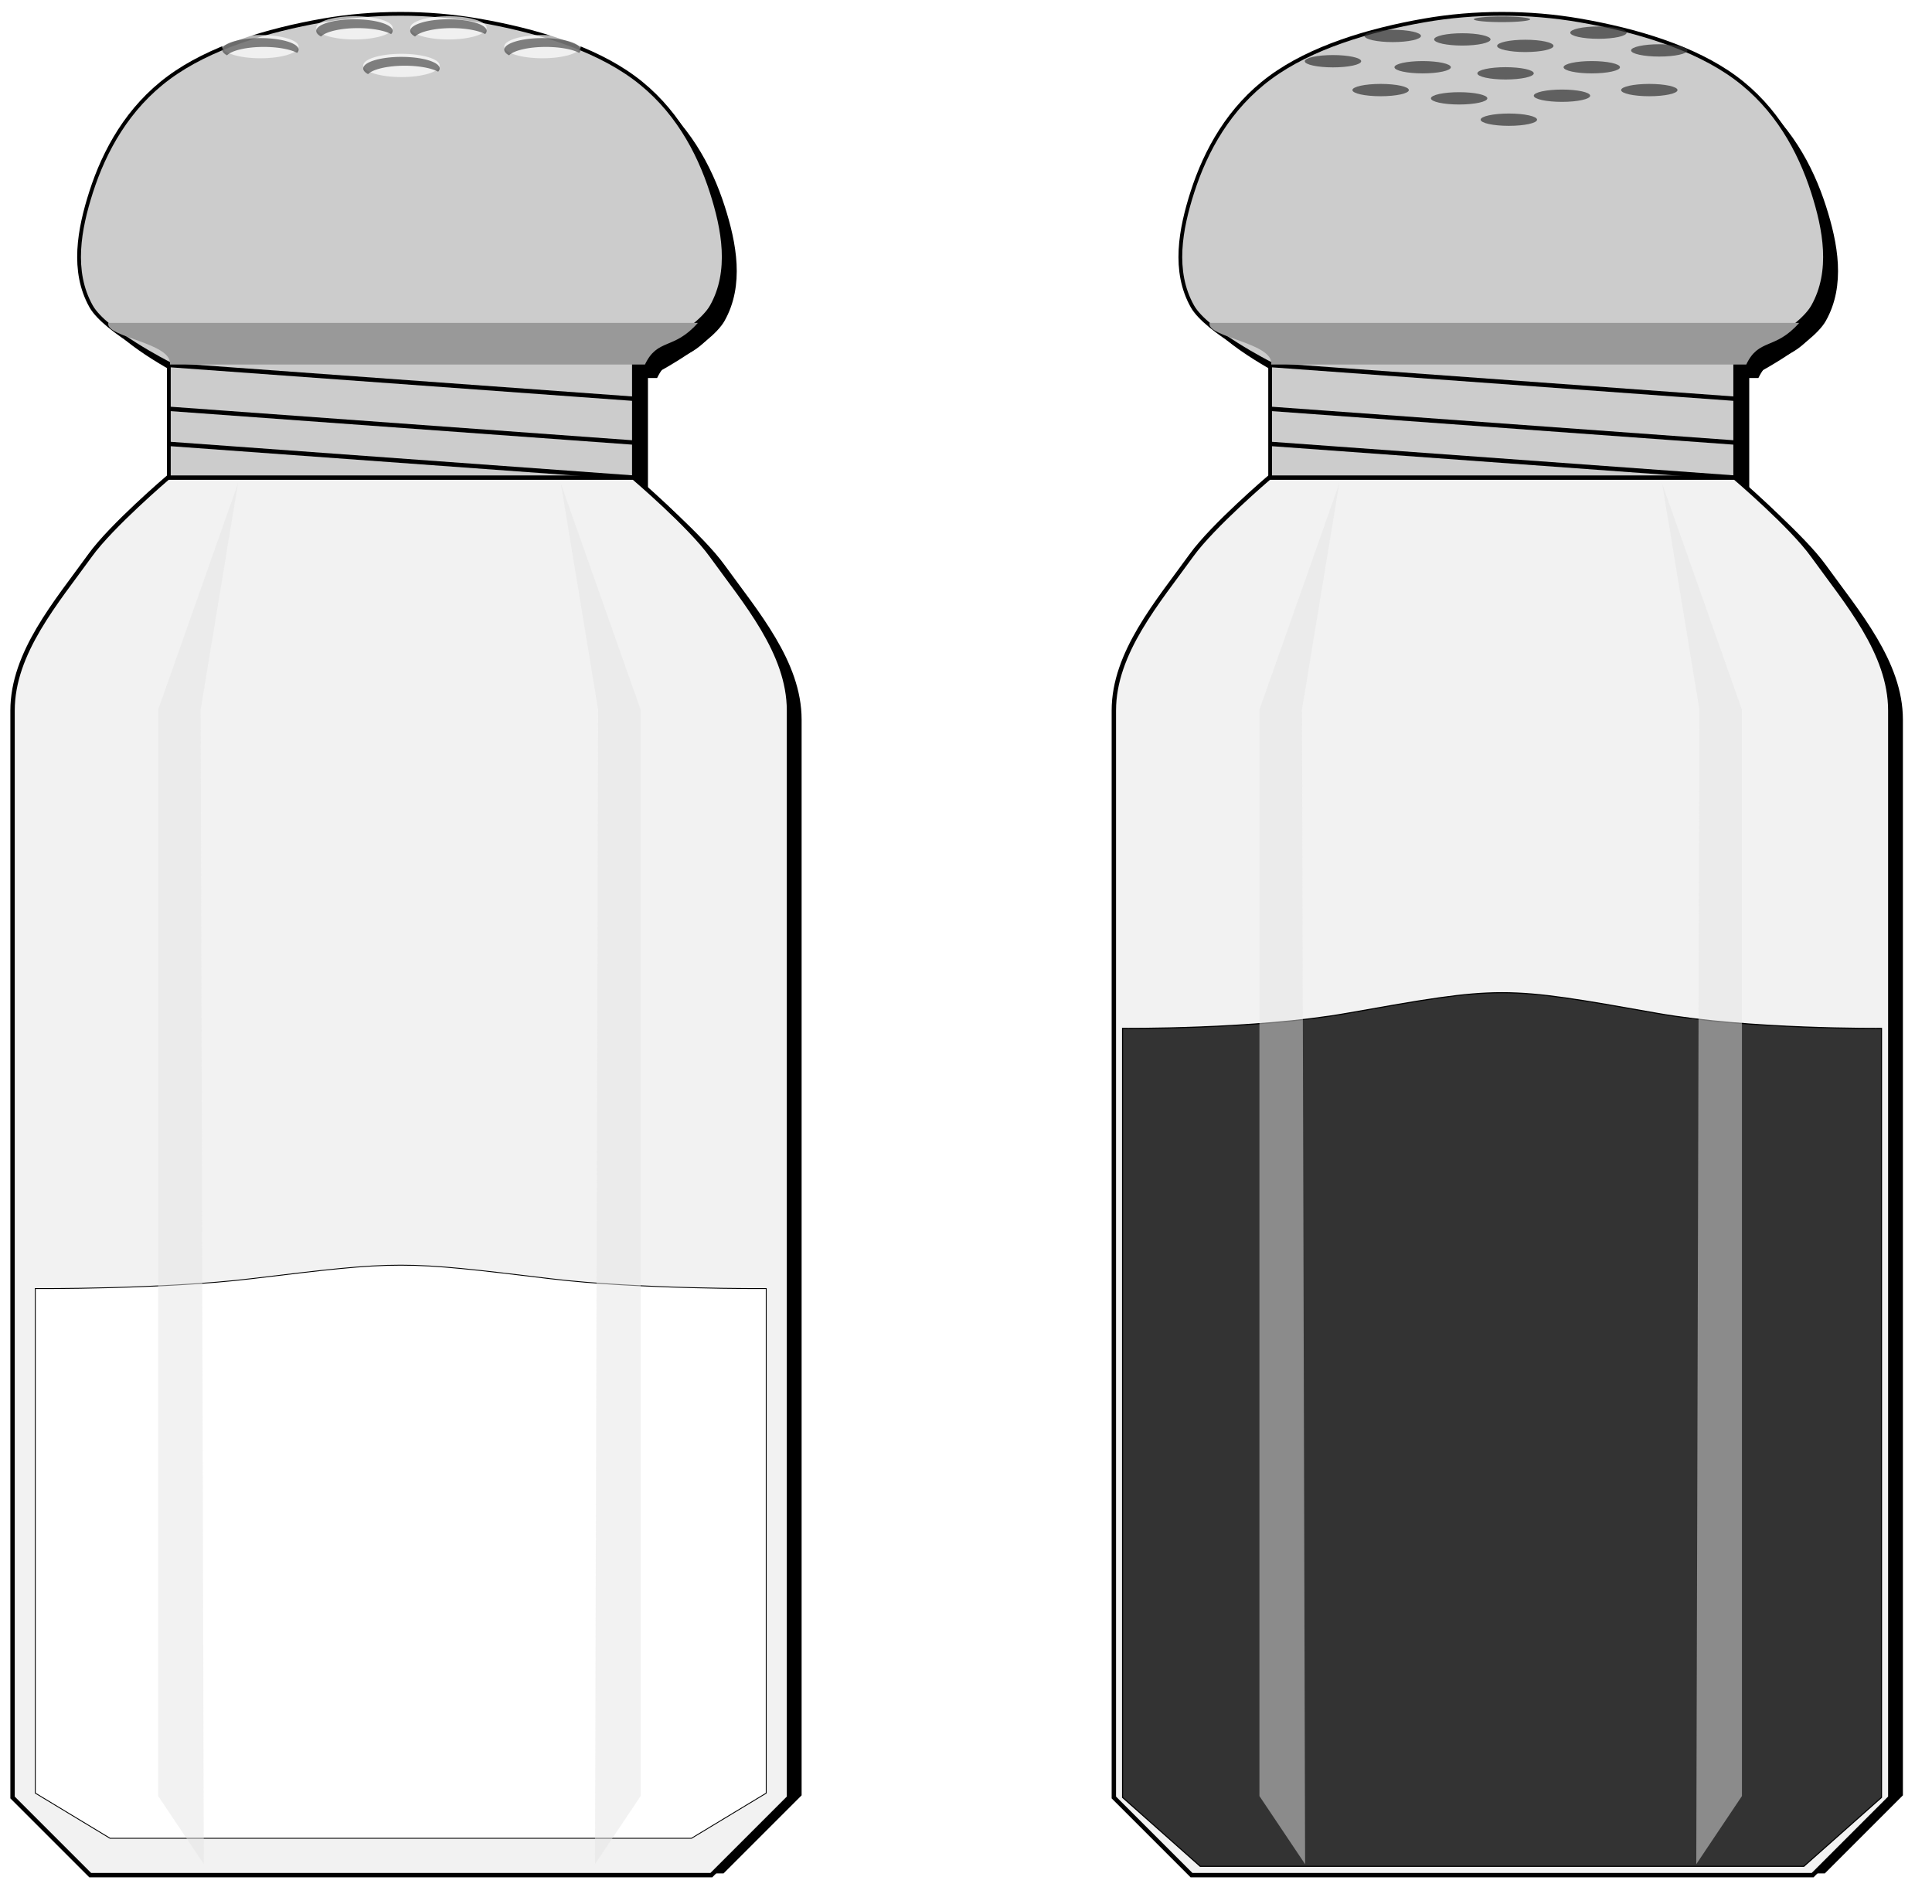 <?xml version="1.0" encoding="UTF-8"?>
<svg width="57.999mm" height="57.162mm" version="1.1" viewBox="0 0 205.51 202.54" xmlns="http://www.w3.org/2000/svg">
<defs>
<filter id="f" x="-.041" y="-.017" width="1.081" height="1.034" color-interpolation-filters="sRGB">
<feGaussianBlur stdDeviation="3.01"/>
</filter>
<filter id="d" x="-.032" y="-.435" width="1.064" height="1.87" color-interpolation-filters="sRGB">
<feGaussianBlur stdDeviation="1.77"/>
</filter>
<filter id="b" x="-.329" y="-.019" width="1.658" height="1.038" color-interpolation-filters="sRGB">
<feGaussianBlur stdDeviation="2.501"/>
</filter>
<filter id="e" x="-.041" y="-.017" width="1.081" height="1.034" color-interpolation-filters="sRGB">
<feGaussianBlur stdDeviation="3.01"/>
</filter>
<filter id="c" x="-.032" y="-.435" width="1.064" height="1.87" color-interpolation-filters="sRGB">
<feGaussianBlur stdDeviation="1.77"/>
</filter>
<filter id="a" x="-.329" y="-.019" width="1.658" height="1.038" color-interpolation-filters="sRGB">
<feGaussianBlur stdDeviation="2.501"/>
</filter>
</defs>
<g transform="translate(-410.1 -605.38)">
<g transform="translate(202.86 148.57)">
<g transform="matrix(.461 0 0 .461 425.73 284.33)" filter="url(#f)">
<path d="m-141.69 382.71c11.502-2.013 23.961-1.999 35.467 0 12.864 2.235 26.121 6.173 35.467 13.051 9.347 6.879 14.697 16.635 17.734 26.103 2.716 8.468 4.524 18.064 0 26.103-3.199 5.684-17.734 13.051-17.734 13.051v26.103h-106.12v-26.103s-14.535-7.367-17.734-13.051c-4.524-8.039-2.716-17.635 0-26.103 3.037-9.468 8.402-19.213 17.734-26.103 9.272-6.846 22.406-10.815 35.184-13.051z" fill-rule="evenodd" stroke="#000" stroke-width=".859px"/>
<path d="m-177.1 471.34 106.3 7.716" fill-rule="evenodd" stroke="#000" stroke-width="1px"/>
<path d="m-177.1 461.34 106.3 7.716" fill-rule="evenodd" stroke="#000" stroke-width="1px"/>
<path d="m-177.1 479.34 106.3 7.716" fill-rule="evenodd" stroke="#000" stroke-width="1px"/>
<ellipse cx="-123.81" cy="393.33" rx="8.858" ry="2.858"/>
<ellipse cx="-95.81" cy="389.33" rx="8.858" ry="2.858"/>
<ellipse cx="-151.81" cy="389.33" rx="8.858" ry="2.858"/>
<path transform="matrix(1.096 0 0 .972 13.454 12.934)" d="m-186.23 451.59c-0.727 3.38 13.423 4.665 12.832 9.771h98.883c2.643-6.268 5.97-3.321 11.008-9.771z" fill-rule="evenodd" filter="url(#d)"/>
<path d="m-177.1 487.05s-12.833 10.941-17.717 17.717c-7.721 10.713-17.717 22.228-17.717 35.433v248.03l17.717 17.717h141.73l17.717-17.717s-4e-6 -159.45 0-248.03c1e-6 -13.205-9.995-24.721-17.717-35.433-4.883-6.775-17.717-17.717-17.717-17.717h-106.3z" fill-rule="evenodd" stroke="#000" stroke-width="1px"/>
<path d="m-210.53 664.22s30.184 0.285 51.15-3.433c35.433-6.284 35.433-6.284 70.866 0 20.966 3.718 51.15 3.433 51.15 3.433v124.02l-17.717 15.717h-137.73l-17.717-15.717z" fill-rule="evenodd" stroke="#000" stroke-width=".25"/>
<path d="m-179.38 540.2v248.03l10.424 15.556-0.707-263.59 8.524-51.697z" fill-rule="evenodd" filter="url(#b)"/>
<path transform="matrix(-1 0 0 1 -220.53 0)" d="m-151.38 540.2v248.03l10.424 15.556-0.707-263.59 8.524-51.697z" fill-rule="evenodd" filter="url(#b)"/>
</g>
<path d="m358.75 458.98c5.362-0.938 11.17-0.932 16.534 0 5.997 1.042 12.177 2.878 16.534 6.084 4.357 3.207 6.851 7.755 8.267 12.169 1.266 3.948 2.109 8.421 0 12.169-1.491 2.65-8.267 6.084-8.267 6.084v12.169h-49.471v-12.169s-6.776-3.434-8.267-6.084c-2.109-3.748-1.266-8.221 0-12.169 1.416-4.414 3.917-8.957 8.267-12.169 4.322-3.191 10.446-5.042 16.402-6.084z" fill="#ccc" fill-rule="evenodd" stroke="#000" stroke-width=".4px"/>
<path d="m342.24 500.29 49.555 3.597" fill="none" stroke="#000" stroke-width=".466px"/>
<path d="m342.24 495.63 49.555 3.597" fill="none" stroke="#000" stroke-width=".466px"/>
<path d="m342.24 504.02 49.555 3.597" fill="none" stroke="#000" stroke-width=".466px"/>
<path transform="matrix(.511 0 0 .453 431.07 286.59)" d="m-186.23 451.59c-0.727 3.38 13.423 4.665 12.832 9.771h98.883c2.643-6.268 5.97-3.321 11.008-9.771z" fill="#999" fill-rule="evenodd" filter="url(#d)"/>
<path d="m342.24 507.62s-5.983 5.101-8.259 8.259c-3.599 4.994-8.259 10.362-8.259 16.518v115.63l8.259 8.259h66.073l8.259-8.259v-115.63c0-6.156-4.66-11.524-8.259-16.518-2.276-3.159-8.259-8.259-8.259-8.259h-49.555z" fill="#f2f2f2" fill-rule="evenodd" stroke="#000" stroke-width=".466px"/>
<path d="m326.65 566.21s14.071 0.133 23.845-1.6c16.518-2.929 16.518-2.929 33.037 0 9.774 1.733 23.845 1.6 23.845 1.6v81.814l-8.259 7.327h-64.209l-8.259-7.327z" fill="#333" fill-rule="evenodd" stroke="#000" stroke-width=".117"/>
<path transform="matrix(.466 0 0 .466 424.8 280.56)" d="m-179.38 540.2v248.03l10.424 15.556-0.707-263.59 8.524-51.697z" fill="#e6e6e6" fill-rule="evenodd" filter="url(#b)" opacity=".7"/>
<path transform="matrix(-.466 0 0 .466 321.99 280.56)" d="m-151.38 540.2v248.03l10.424 15.556-0.707-263.59 8.524-51.697z" fill="#e6e6e6" fill-rule="evenodd" filter="url(#b)" opacity=".7"/>
<ellipse cx="362.79" cy="461" rx="3" ry=".655" fill="#333" opacity=".7"/>
<ellipse cx="355.39" cy="460.63" rx="3" ry=".655" fill="#333" opacity=".7"/>
<ellipse cx="377.27" cy="460.28" rx="3" ry=".655" fill="#333" opacity=".7"/>
<ellipse cx="383.74" cy="462.17" rx="3" ry=".655" fill="#333" opacity=".7"/>
<ellipse cx="373.39" cy="466.99" rx="3" ry=".655" fill="#333" opacity=".7"/>
<ellipse cx="362.45" cy="467.27" rx="3" ry=".655" fill="#333" opacity=".7"/>
<ellipse cx="349.03" cy="463.32" rx="3" ry=".655" fill="#333" opacity=".7"/>
<ellipse cx="367.39" cy="464.61" rx="3" ry=".655" fill="#333" opacity=".7"/>
<ellipse cx="358.57" cy="463.96" rx="3" ry=".655" fill="#333" opacity=".7"/>
<ellipse cx="376.56" cy="463.96" rx="3" ry=".655" fill="#333" opacity=".7"/>
<ellipse cx="367.74" cy="469.54" rx="3" ry=".655" fill="#333" opacity=".7"/>
<ellipse cx="354.1" cy="466.39" rx="3" ry=".655" fill="#333" opacity=".7"/>
<ellipse cx="382.68" cy="466.39" rx="3" ry=".655" fill="#333" opacity=".7"/>
<ellipse cx="369.49" cy="461.69" rx="3" ry=".655" fill="#333" opacity=".7"/>
<ellipse cx="367.01" cy="458.86" rx="3" ry=".301" fill="#333" opacity=".7"/>
</g>
<g transform="translate(85.714 148.57)">
<g transform="matrix(.461 0 0 .461 425.73 284.33)" filter="url(#e)">
<path d="m-141.69 382.71c11.502-2.013 23.961-1.999 35.467 0 12.864 2.235 26.121 6.173 35.467 13.051 9.347 6.879 14.697 16.635 17.734 26.103 2.716 8.468 4.524 18.064 0 26.103-3.199 5.684-17.734 13.051-17.734 13.051v26.103h-106.12v-26.103s-14.535-7.367-17.734-13.051c-4.524-8.039-2.716-17.635 0-26.103 3.037-9.468 8.402-19.213 17.734-26.103 9.272-6.846 22.406-10.815 35.184-13.051z" fill-rule="evenodd" stroke="#000" stroke-width=".859px"/>
<path d="m-177.1 471.34 106.3 7.716" fill-rule="evenodd" stroke="#000" stroke-width="1px"/>
<path d="m-177.1 461.34 106.3 7.716" fill-rule="evenodd" stroke="#000" stroke-width="1px"/>
<path d="m-177.1 479.34 106.3 7.716" fill-rule="evenodd" stroke="#000" stroke-width="1px"/>
<ellipse cx="-123.81" cy="393.33" rx="8.858" ry="2.858"/>
<ellipse cx="-95.81" cy="389.33" rx="8.858" ry="2.858"/>
<ellipse cx="-151.81" cy="389.33" rx="8.858" ry="2.858"/>
<path transform="matrix(1.096 0 0 .972 13.454 12.934)" d="m-186.23 451.59c-0.727 3.38 13.423 4.665 12.832 9.771h98.883c2.643-6.268 5.97-3.321 11.008-9.771z" fill-rule="evenodd" filter="url(#c)"/>
<path d="m-177.1 487.05s-12.833 10.941-17.717 17.717c-7.721 10.713-17.717 22.228-17.717 35.433v248.03l17.717 17.717h141.73l17.717-17.717s-4e-6 -159.45 0-248.03c1e-6 -13.205-9.995-24.721-17.717-35.433-4.883-6.775-17.717-17.717-17.717-17.717h-106.3z" fill-rule="evenodd" stroke="#000" stroke-width="1px"/>
<path d="m-210.53 664.22s30.184 0.285 51.15-3.433c35.433-6.284 35.433-6.284 70.866 0 20.966 3.718 51.15 3.433 51.15 3.433v124.02l-17.717 15.717h-137.73l-17.717-15.717z" fill-rule="evenodd" stroke="#000" stroke-width=".25"/>
<path d="m-179.38 540.2v248.03l10.424 15.556-0.707-263.59 8.524-51.697z" fill-rule="evenodd" filter="url(#a)"/>
<path transform="matrix(-1 0 0 1 -220.53 0)" d="m-151.38 540.2v248.03l10.424 15.556-0.707-263.59 8.524-51.697z" fill-rule="evenodd" filter="url(#a)"/>
</g>
<path d="m358.75 458.98c5.362-0.938 11.17-0.932 16.534 0 5.997 1.042 12.177 2.878 16.534 6.084 4.357 3.207 6.851 7.755 8.267 12.169 1.266 3.948 2.109 8.421 0 12.169-1.491 2.65-8.267 6.084-8.267 6.084v12.169h-49.471v-12.169s-6.776-3.434-8.267-6.084c-2.109-3.748-1.266-8.221 0-12.169 1.416-4.414 3.917-8.957 8.267-12.169 4.322-3.191 10.446-5.042 16.402-6.084z" fill="#ccc" fill-rule="evenodd" stroke="#000" stroke-width=".4px"/>
<path d="m342.24 500.29 49.555 3.597" fill="none" stroke="#000" stroke-width=".466px"/>
<path d="m342.24 495.63 49.555 3.597" fill="none" stroke="#000" stroke-width=".466px"/>
<path d="m342.24 504.02 49.555 3.597" fill="none" stroke="#000" stroke-width=".466px"/>
<path transform="matrix(.511 0 0 .453 431.07 286.59)" d="m-186.23 451.59c-0.727 3.38 13.423 4.665 12.832 9.771h98.883c2.643-6.268 5.97-3.321 11.008-9.771z" fill="#999" fill-rule="evenodd" filter="url(#c)"/>
<path d="m342.24 507.62s-5.983 5.101-8.259 8.259c-3.599 4.994-8.259 10.362-8.259 16.518v115.63l8.259 8.259h66.073l8.259-8.259v-115.63c0-6.156-4.66-11.524-8.259-16.518-2.276-3.159-8.259-8.259-8.259-8.259h-49.555z" fill="#f2f2f2" fill-rule="evenodd" stroke="#000" stroke-width=".466px"/>
<path d="m328.14 593.89s13.553 0.087 22.966-1.05c15.909-1.922 15.909-1.922 31.819 0 9.413 1.137 22.966 1.05 22.966 1.05v53.673l-7.955 4.807h-61.841l-7.955-4.807z" fill="#fff" fill-rule="evenodd" stroke="#000" stroke-width=".093"/>
<path transform="matrix(.466 0 0 .466 424.8 280.56)" d="m-179.38 540.2v248.03l10.424 15.556-0.707-263.59 8.524-51.697z" fill="#e6e6e6" fill-rule="evenodd" filter="url(#a)" opacity=".7"/>
<path transform="matrix(-.466 0 0 .466 321.99 280.56)" d="m-151.38 540.2v248.03l10.424 15.556-0.707-263.59 8.524-51.697z" fill="#e6e6e6" fill-rule="evenodd" filter="url(#a)" opacity=".7"/>
<g transform="translate(99.138 -15)">
<ellipse cx="252.95" cy="476.77" rx="4.066" ry="1.237" fill="#fff" opacity=".7"/>
<path transform="translate(324.39 456.81)" d="m-71.441 19.049a4.066 1.237 0 0 0-4.066 1.236 4.066 1.237 0 0 0 0.514 0.602 4.066 1.237 0 0 1 3.906-0.898 4.066 1.237 0 0 1 3.549 0.637 4.066 1.237 0 0 0 0.162-0.34 4.066 1.237 0 0 0-4.064-1.236z" fill="#4d4d4d" opacity=".7"/>
</g>
<g transform="translate(129.14 -15)">
<ellipse cx="252.95" cy="476.77" rx="4.066" ry="1.237" fill="#fff" opacity=".7"/>
<path transform="translate(324.39 456.81)" d="m-71.441 19.049a4.066 1.237 0 0 0-4.066 1.236 4.066 1.237 0 0 0 0.514 0.602 4.066 1.237 0 0 1 3.906-0.898 4.066 1.237 0 0 1 3.549 0.637 4.066 1.237 0 0 0 0.162-0.34 4.066 1.237 0 0 0-4.064-1.236z" fill="#4d4d4d" opacity=".7"/>
</g>
<g transform="translate(114.14 -13)">
<ellipse cx="252.95" cy="476.77" rx="4.066" ry="1.237" fill="#fff" opacity=".7"/>
<path transform="translate(324.39 456.81)" d="m-71.441 19.049a4.066 1.237 0 0 0-4.066 1.236 4.066 1.237 0 0 0 0.514 0.602 4.066 1.237 0 0 1 3.906-0.898 4.066 1.237 0 0 1 3.549 0.637 4.066 1.237 0 0 0 0.162-0.34 4.066 1.237 0 0 0-4.064-1.236z" fill="#4d4d4d" opacity=".7"/>
</g>
<g transform="translate(119.14 -17)">
<ellipse cx="252.95" cy="476.77" rx="4.066" ry="1.237" fill="#fff" opacity=".7"/>
<path transform="translate(324.39 456.81)" d="m-71.441 19.049a4.066 1.237 0 0 0-4.066 1.236 4.066 1.237 0 0 0 0.514 0.602 4.066 1.237 0 0 1 3.906-0.898 4.066 1.237 0 0 1 3.549 0.637 4.066 1.237 0 0 0 0.162-0.34 4.066 1.237 0 0 0-4.064-1.236z" fill="#4d4d4d" opacity=".7"/>
</g>
<g transform="translate(109.14 -17)">
<ellipse cx="252.95" cy="476.77" rx="4.066" ry="1.237" fill="#fff" opacity=".7"/>
<path transform="translate(324.39 456.81)" d="m-71.441 19.049a4.066 1.237 0 0 0-4.066 1.236 4.066 1.237 0 0 0 0.514 0.602 4.066 1.237 0 0 1 3.906-0.898 4.066 1.237 0 0 1 3.549 0.637 4.066 1.237 0 0 0 0.162-0.34 4.066 1.237 0 0 0-4.064-1.236z" fill="#4d4d4d" opacity=".7"/>
</g>
</g>
</g>
</svg>
